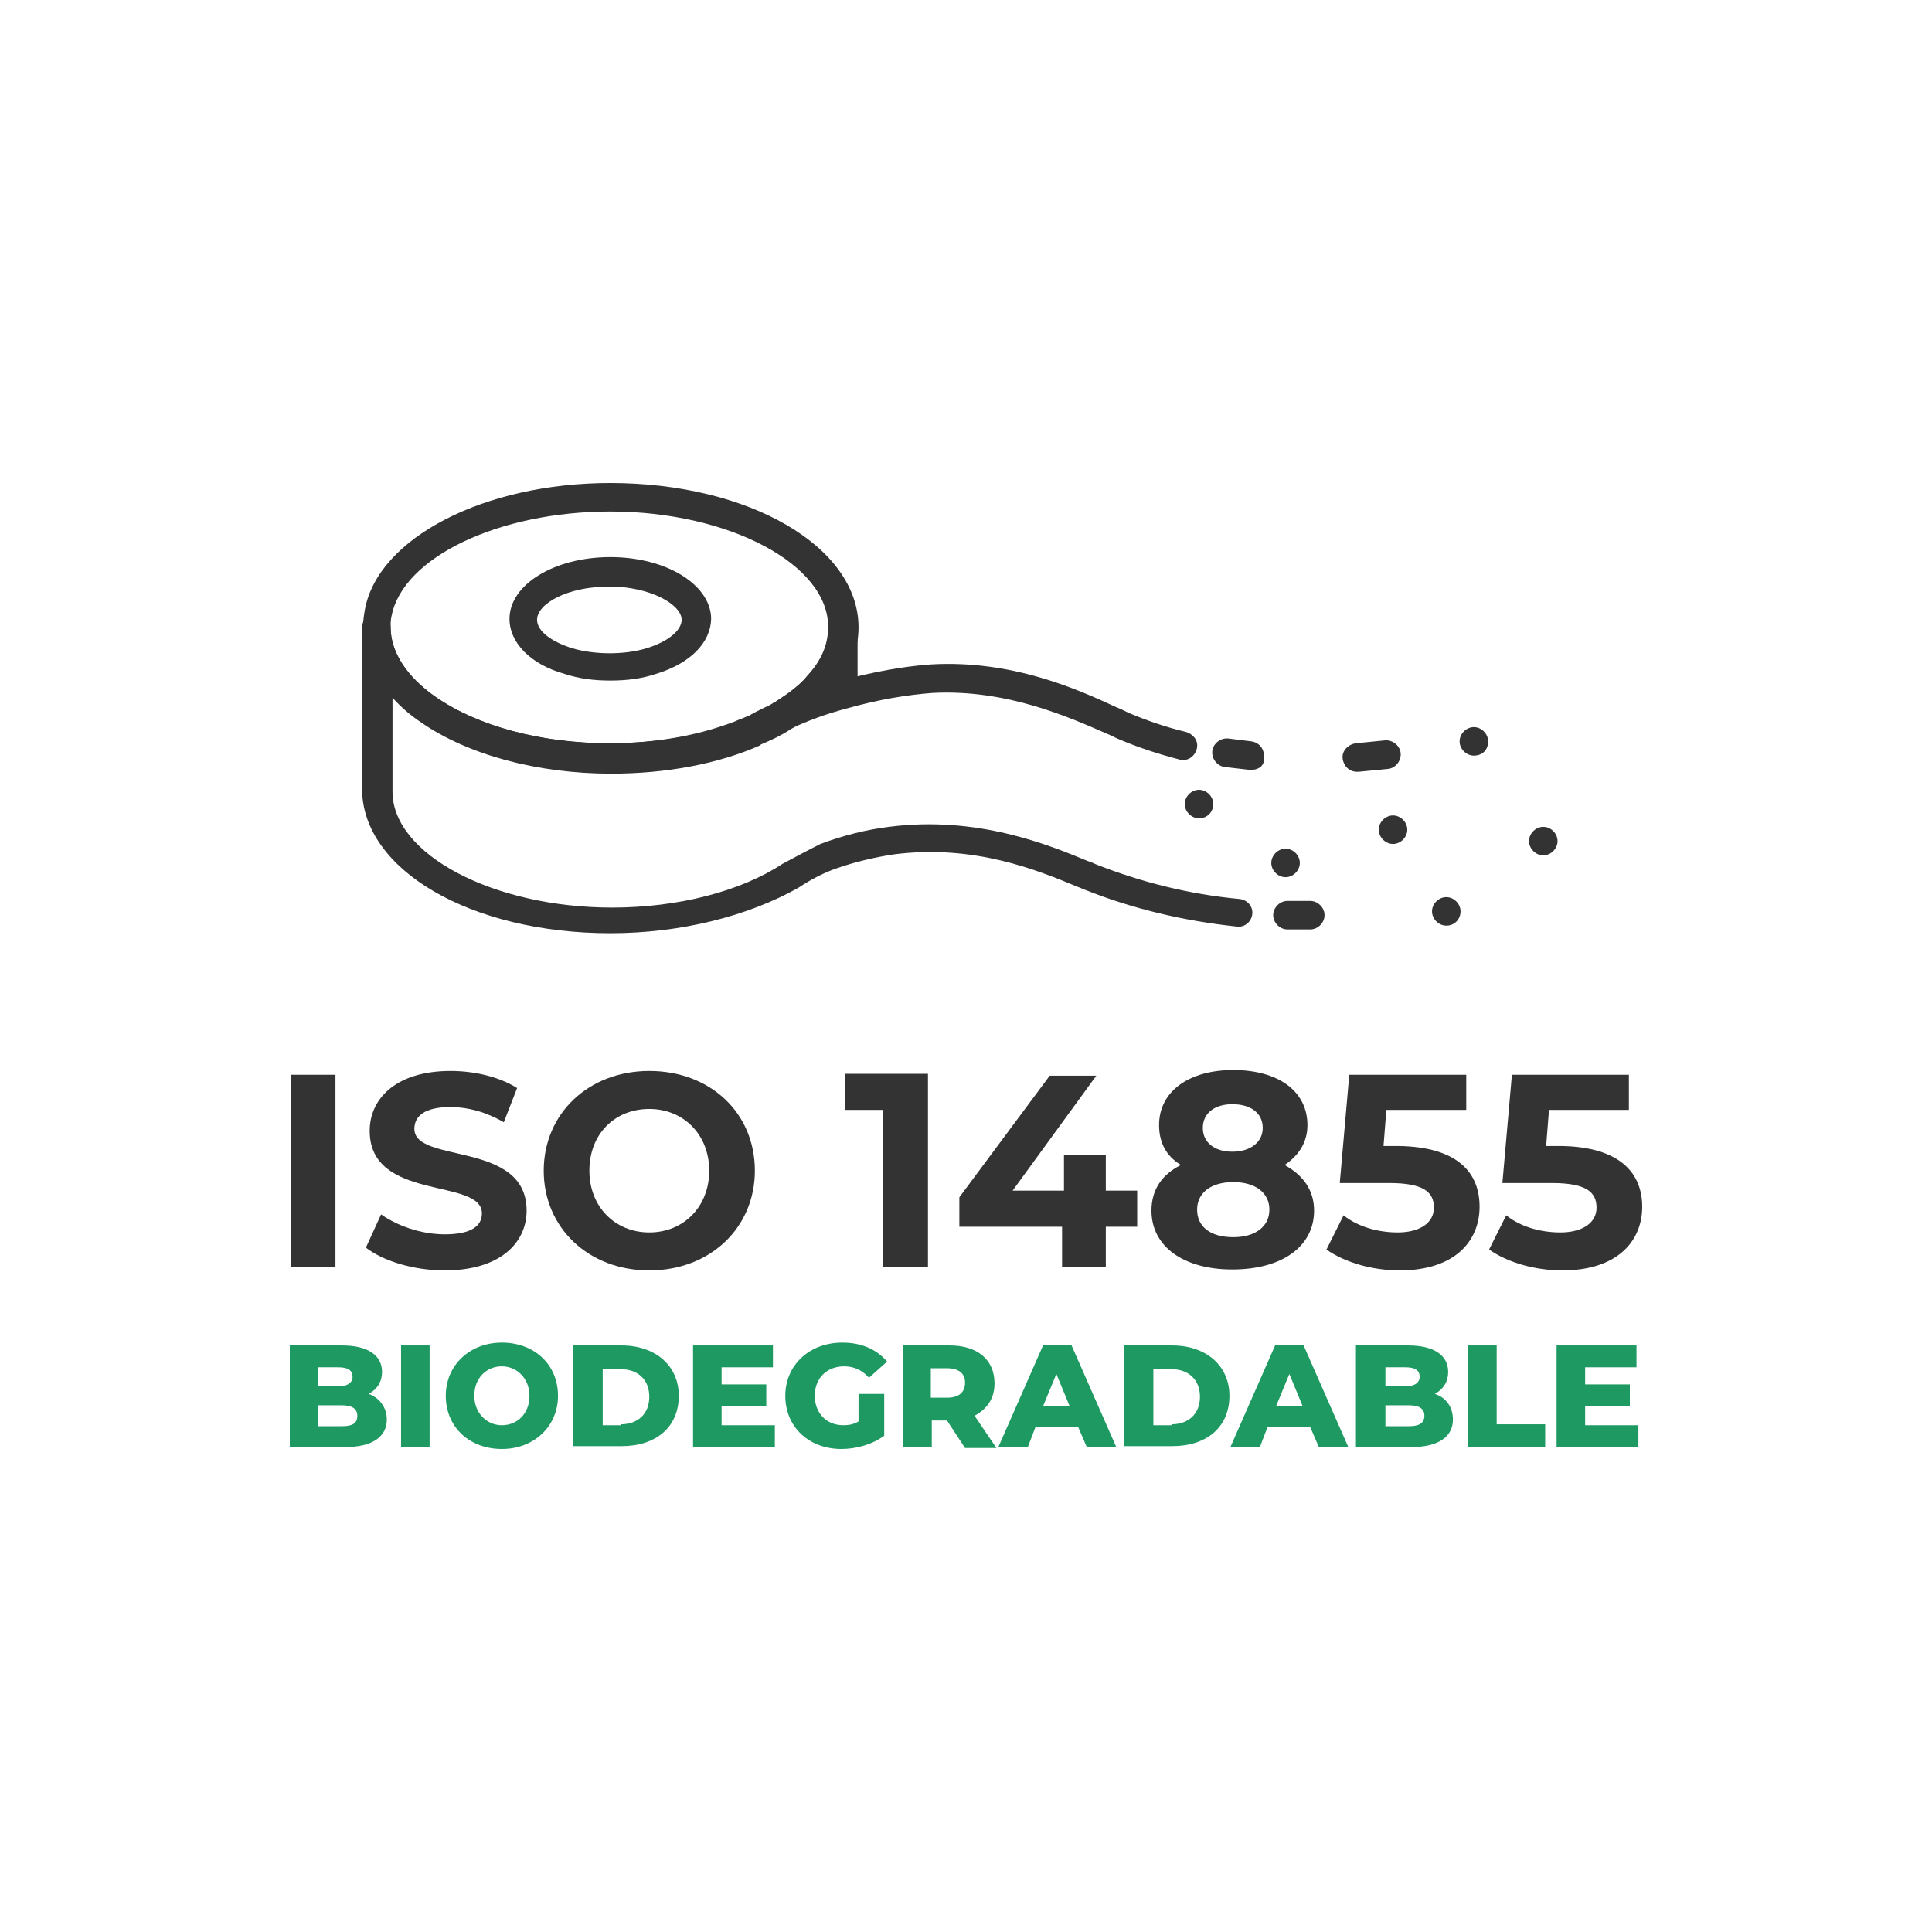 <svg width="160" height="160" viewBox="0 0 160 160" fill="none" xmlns="http://www.w3.org/2000/svg">
<g clip-path="url(#clip0_413_2452)">
<path d="M32.034 117.561C32.034 118.977 30.852 119.843 28.568 119.843H24V111.426H28.332C30.537 111.426 31.64 112.291 31.64 113.628C31.64 114.415 31.246 115.044 30.537 115.438C31.404 115.752 32.034 116.539 32.034 117.561ZM26.363 113.156V114.808H28.017C28.805 114.808 29.198 114.494 29.198 114.022C29.198 113.471 28.805 113.235 28.017 113.235H26.363V113.156ZM29.592 117.247C29.592 116.696 29.198 116.382 28.332 116.382H26.363V118.112H28.332C29.198 118.112 29.592 117.876 29.592 117.247Z" fill="#1E9962"/>
<path d="M33.215 111.426H35.578V119.843H33.215V111.426Z" fill="#1E9962"/>
<path d="M36.917 115.595C36.917 113.078 38.886 111.19 41.564 111.19C44.242 111.19 46.211 112.999 46.211 115.595C46.211 118.112 44.242 120 41.564 120C38.886 120 36.917 118.191 36.917 115.595ZM43.848 115.595C43.848 114.179 42.824 113.156 41.564 113.156C40.304 113.156 39.28 114.1 39.28 115.595C39.28 117.011 40.304 118.033 41.564 118.033C42.824 118.033 43.848 117.089 43.848 115.595Z" fill="#1E9962"/>
<path d="M47.471 111.426H51.488C54.245 111.426 56.214 113.078 56.214 115.595C56.214 118.191 54.324 119.764 51.488 119.764H47.471V111.426ZM51.409 117.955C52.827 117.955 53.772 117.089 53.772 115.674C53.772 114.258 52.827 113.392 51.409 113.392H49.913V118.033H51.409V117.955Z" fill="#1E9962"/>
<path d="M64.169 118.033V119.843H57.395V111.426H64.011V113.235H59.758V114.651H63.46V116.46H59.758V118.033H64.169Z" fill="#1E9962"/>
<path d="M71.1 115.437H73.226V118.899C72.281 119.607 70.942 120 69.682 120C67.004 120 65.035 118.191 65.035 115.595C65.035 113.078 67.004 111.19 69.761 111.19C71.336 111.19 72.596 111.74 73.463 112.763L71.966 114.1C71.415 113.471 70.706 113.156 69.918 113.156C68.501 113.156 67.477 114.1 67.477 115.595C67.477 117.011 68.422 118.033 69.84 118.033C70.312 118.033 70.706 117.955 71.1 117.719V115.437Z" fill="#1E9962"/>
<path d="M78.425 117.64H77.165V119.843H74.802V111.426H78.661C80.945 111.426 82.363 112.606 82.363 114.572C82.363 115.831 81.733 116.696 80.709 117.247L82.52 119.921H79.921L78.425 117.64ZM78.425 113.314H77.086V115.752H78.425C79.449 115.752 79.921 115.28 79.921 114.494C79.921 113.786 79.449 113.314 78.425 113.314Z" fill="#1E9962"/>
<path d="M89.294 118.191H85.75L85.12 119.843H82.678L86.38 111.426H88.743L92.445 119.843H90.003L89.294 118.191ZM88.585 116.46L87.483 113.786L86.38 116.46H88.585Z" fill="#1E9962"/>
<path d="M93.075 111.426H97.091C99.848 111.426 101.817 113.078 101.817 115.595C101.817 118.191 99.927 119.764 97.091 119.764H93.075V111.426ZM97.013 117.955C98.43 117.955 99.375 117.089 99.375 115.674C99.375 114.258 98.43 113.392 97.013 113.392H95.516V118.033H97.013V117.955Z" fill="#1E9962"/>
<path d="M108.512 118.191H104.968L104.338 119.843H101.896L105.598 111.426H107.961L111.663 119.843H109.221L108.512 118.191ZM107.882 116.46L106.779 113.786L105.677 116.46H107.882Z" fill="#1E9962"/>
<path d="M120.326 117.561C120.326 118.977 119.145 119.843 116.861 119.843H112.292V111.426H116.624C118.83 111.426 119.932 112.291 119.932 113.628C119.932 114.415 119.539 115.044 118.83 115.438C119.775 115.752 120.326 116.539 120.326 117.561ZM114.734 113.156V114.808H116.388C117.176 114.808 117.57 114.494 117.57 114.022C117.57 113.471 117.176 113.235 116.388 113.235H114.734V113.156ZM117.963 117.247C117.963 116.696 117.57 116.382 116.703 116.382H114.734V118.112H116.703C117.491 118.112 117.963 117.876 117.963 117.247Z" fill="#1E9962"/>
<path d="M121.587 111.426H123.949V117.955H127.966V119.843H121.587V111.426Z" fill="#1E9962"/>
<path d="M135.685 118.033V119.843H128.911V111.426H135.527V113.235H131.274V114.651H134.976V116.46H131.274V118.033H135.685Z" fill="#1E9962"/>
<path d="M24.079 89.007H27.781V104.897H24.079V89.007Z" fill="#333333"/>
<path d="M30.301 103.323L31.561 100.57C32.9 101.514 34.869 102.222 36.838 102.222C39.044 102.222 39.91 101.514 39.91 100.492C39.91 97.502 30.616 99.548 30.616 93.648C30.616 90.973 32.821 88.692 37.311 88.692C39.28 88.692 41.328 89.164 42.824 90.108L41.722 92.94C40.225 92.075 38.729 91.681 37.311 91.681C35.105 91.681 34.318 92.468 34.318 93.491C34.318 96.401 43.612 94.434 43.612 100.256C43.612 102.93 41.407 105.211 36.838 105.211C34.239 105.211 31.719 104.425 30.301 103.323Z" fill="#333333"/>
<path d="M45.029 96.952C45.029 92.232 48.731 88.692 53.772 88.692C58.813 88.692 62.515 92.153 62.515 96.952C62.515 101.671 58.813 105.211 53.772 105.211C48.731 105.211 45.029 101.671 45.029 96.952ZM58.734 96.952C58.734 93.963 56.608 91.839 53.772 91.839C50.937 91.839 48.81 93.884 48.81 96.952C48.81 99.941 50.937 102.065 53.772 102.065C56.608 102.065 58.734 99.941 58.734 96.952Z" fill="#333333"/>
<path d="M76.85 89.007V104.897H73.148V91.917H69.997V88.928H76.85V89.007Z" fill="#333333"/>
<path d="M94.177 101.593H91.578V104.897H87.955V101.593H79.449V99.154L86.931 89.085H90.79L83.859 98.604H88.113V95.615H91.578V98.604H94.177V101.593Z" fill="#333333"/>
<path d="M108.827 100.256C108.827 103.245 106.149 105.133 102.053 105.133C98.037 105.133 95.359 103.245 95.359 100.256C95.359 98.525 96.225 97.266 97.8 96.48C96.619 95.772 95.989 94.671 95.989 93.176C95.989 90.344 98.509 88.614 102.132 88.614C105.834 88.614 108.276 90.344 108.276 93.176C108.276 94.592 107.567 95.693 106.385 96.48C107.961 97.345 108.827 98.604 108.827 100.256ZM105.125 100.177C105.125 98.761 103.944 97.896 102.132 97.896C100.321 97.896 99.139 98.761 99.139 100.177C99.139 101.593 100.242 102.458 102.132 102.458C103.944 102.458 105.125 101.593 105.125 100.177ZM99.612 93.412C99.612 94.592 100.557 95.379 102.053 95.379C103.55 95.379 104.574 94.592 104.574 93.412C104.574 92.153 103.55 91.445 102.053 91.445C100.636 91.445 99.612 92.153 99.612 93.412Z" fill="#333333"/>
<path d="M122.532 99.941C122.532 102.773 120.484 105.211 115.916 105.211C113.71 105.211 111.426 104.582 109.851 103.481L111.269 100.649C112.45 101.593 114.104 102.065 115.758 102.065C117.57 102.065 118.751 101.278 118.751 100.02C118.751 98.761 117.963 97.974 115.049 97.974H110.954L111.741 89.007H121.429V91.917H114.813L114.577 94.906H115.837C120.72 94.985 122.532 97.109 122.532 99.941Z" fill="#333333"/>
<path d="M136 99.941C136 102.773 133.952 105.211 129.384 105.211C127.179 105.211 124.895 104.582 123.319 103.481L124.737 100.649C125.918 101.593 127.573 102.065 129.227 102.065C131.038 102.065 132.219 101.278 132.219 100.02C132.219 98.761 131.432 97.974 128.518 97.974H124.422L125.21 89.007H134.897V91.917H128.281L128.045 94.906H129.305C134.11 94.985 136 97.109 136 99.941Z" fill="#333333"/>
<path d="M50.543 63.835C44.399 63.835 38.65 62.262 34.79 59.587C31.719 57.463 30.065 54.71 30.065 51.878C30.065 51.406 30.143 50.934 30.222 50.462C31.325 44.562 40.068 40 50.543 40C62.042 40 71.1 45.27 71.1 51.957C71.1 53.923 70.312 55.811 68.737 57.542C68.107 58.25 67.319 58.879 66.532 59.43C66.453 59.508 66.374 59.587 66.295 59.587C66.059 59.744 65.744 59.902 65.508 60.138L65.429 60.216C64.72 60.61 64.011 61.003 63.145 61.396L62.672 61.632C62.357 61.79 62.042 61.868 61.727 62.026C58.419 63.206 54.56 63.835 50.543 63.835ZM50.543 42.36C41.328 42.36 33.373 46.136 32.428 51.013C32.349 51.327 32.349 51.642 32.349 51.957C32.349 54.002 33.688 56.047 36.051 57.699C39.516 60.138 44.793 61.554 50.464 61.554C54.245 61.554 57.789 60.924 60.861 59.744C61.176 59.587 61.491 59.508 61.806 59.351H61.885C62.751 58.958 63.46 58.643 64.09 58.171H64.169C64.405 58.014 64.641 57.856 64.878 57.699C64.956 57.699 64.956 57.62 65.035 57.62C65.744 57.07 66.374 56.598 66.847 55.968C68.028 54.71 68.579 53.373 68.579 51.957C68.658 46.765 60.388 42.36 50.543 42.36Z" fill="#333333"/>
<path d="M50.543 46.136C45.896 46.136 42.194 48.417 42.194 51.249C42.194 53.215 43.927 55.025 46.762 55.811C47.944 56.205 49.204 56.362 50.543 56.362C51.882 56.362 53.142 56.205 54.324 55.811C57.159 54.946 58.892 53.215 58.892 51.17C58.813 48.417 55.19 46.136 50.543 46.136ZM53.536 53.687C51.724 54.238 49.283 54.238 47.392 53.687C45.66 53.137 44.478 52.271 44.478 51.328C44.478 49.99 46.999 48.574 50.464 48.574C53.851 48.574 56.45 50.069 56.45 51.328C56.45 52.193 55.347 53.137 53.536 53.687Z" fill="#333333"/>
<path d="M65.35 60.216L64.248 58.093C64.484 57.935 64.72 57.778 64.956 57.621C67.398 55.969 68.658 53.923 68.658 51.878H71.021V58.171L70.155 58.407C68.028 58.958 66.61 59.587 66.61 59.587C66.138 59.823 65.744 60.059 65.35 60.216Z" fill="#333333"/>
<path d="M50.543 77.286C38.965 77.286 29.986 72.016 29.986 65.329V51.957C29.986 51.328 30.537 50.777 31.167 50.777C31.797 50.777 32.349 51.328 32.349 51.957C32.349 54.002 33.688 56.047 36.05 57.699C39.595 60.138 44.793 61.554 50.464 61.554C54.638 61.554 58.577 60.846 61.885 59.43H61.963C62.83 59.036 63.539 58.722 64.247 58.25C64.326 58.25 64.326 58.171 64.405 58.171C64.799 58.014 65.271 57.778 65.744 57.62C65.823 57.62 67.319 56.991 69.603 56.362C72.281 55.654 74.802 55.182 77.086 55.025C83.781 54.631 89.215 57.07 92.444 58.565C92.838 58.722 93.153 58.879 93.468 59.036C94.965 59.666 96.54 60.216 98.194 60.61C98.745 60.767 99.218 61.239 99.139 61.868C99.06 62.576 98.352 63.127 97.643 62.891C95.831 62.419 94.177 61.868 92.523 61.16C92.208 61.003 91.893 60.846 91.499 60.688C88.427 59.351 83.308 57.07 77.243 57.385C75.117 57.542 72.754 57.935 70.233 58.643C68.107 59.194 66.689 59.823 66.689 59.823C66.295 59.98 65.901 60.138 65.508 60.374C64.799 60.846 64.011 61.239 63.066 61.632C63.066 61.632 62.987 61.632 62.987 61.711C59.443 63.284 55.111 64.071 50.622 64.071C44.478 64.071 38.728 62.498 34.869 59.823C33.924 59.194 33.136 58.486 32.506 57.778V65.565C32.506 70.757 40.855 75.162 50.7 75.162C56.135 75.162 61.333 73.825 64.799 71.544C65.823 70.993 66.847 70.442 67.949 69.892C69.84 69.184 71.73 68.712 73.62 68.476C80.945 67.532 86.852 69.971 90.082 71.308C90.397 71.386 90.633 71.544 90.869 71.623C94.492 73.038 98.43 74.061 102.683 74.454C103.314 74.533 103.786 75.084 103.707 75.713C103.629 76.342 103.077 76.814 102.447 76.736C97.958 76.264 93.783 75.241 90.003 73.746C89.766 73.668 89.451 73.51 89.215 73.432C85.986 72.094 80.709 69.892 74.014 70.757C72.439 70.993 70.785 71.386 69.21 71.937C68.107 72.33 67.083 72.881 66.138 73.51C61.963 75.87 56.371 77.286 50.543 77.286Z" fill="#333333"/>
<path d="M108.433 76.972C107.803 76.972 107.173 76.972 106.622 76.972C105.992 76.972 105.44 76.421 105.44 75.791C105.44 75.162 105.992 74.612 106.622 74.612C107.252 74.612 107.882 74.612 108.512 74.612C109.142 74.612 109.693 75.162 109.693 75.791C109.693 76.421 109.142 76.972 108.512 76.972C108.512 76.972 108.512 76.972 108.433 76.972Z" fill="#333333"/>
<path d="M112.371 63.913C111.741 63.913 111.269 63.442 111.19 62.812C111.111 62.183 111.662 61.632 112.292 61.554C113.08 61.475 113.868 61.396 114.655 61.318C115.285 61.239 115.916 61.711 115.994 62.34C116.073 62.97 115.6 63.599 114.97 63.678C114.104 63.756 113.316 63.835 112.529 63.913C112.371 63.913 112.371 63.913 112.371 63.913Z" fill="#333333"/>
<path d="M103.628 63.756C103.55 63.756 103.55 63.756 103.471 63.756C102.762 63.677 102.132 63.599 101.423 63.52C100.793 63.441 100.32 62.812 100.399 62.183C100.478 61.553 101.108 61.081 101.738 61.16C102.368 61.239 102.998 61.318 103.628 61.396C104.259 61.475 104.731 62.026 104.652 62.655C104.81 63.363 104.259 63.756 103.628 63.756Z" fill="#333333"/>
<path d="M62.436 61.554C61.963 61.554 61.57 61.318 61.412 60.924C61.097 60.374 61.333 59.666 61.885 59.351C62.672 58.879 63.539 58.486 64.405 58.093C64.956 57.856 65.665 58.014 65.98 58.565C66.295 59.115 66.138 59.823 65.587 60.138C64.799 60.61 64.011 61.082 62.987 61.475C62.751 61.554 62.593 61.554 62.436 61.554Z" fill="#333333"/>
<path d="M99.297 67.768C98.667 67.768 98.115 67.217 98.115 66.588C98.115 65.959 98.667 65.408 99.297 65.408C99.927 65.408 100.478 65.959 100.478 66.588C100.478 67.217 100.006 67.768 99.297 67.768Z" fill="#333333"/>
<path d="M106.464 72.645C105.834 72.645 105.283 72.094 105.283 71.465C105.283 70.836 105.834 70.285 106.464 70.285C107.094 70.285 107.646 70.836 107.646 71.465C107.646 72.094 107.094 72.645 106.464 72.645Z" fill="#333333"/>
<path d="M119.775 76.657C119.145 76.657 118.594 76.106 118.594 75.477C118.594 74.847 119.145 74.297 119.775 74.297C120.405 74.297 120.956 74.847 120.956 75.477C120.956 76.106 120.484 76.657 119.775 76.657Z" fill="#333333"/>
<path d="M115.364 69.892C114.734 69.892 114.183 69.341 114.183 68.712C114.183 68.083 114.734 67.532 115.364 67.532C115.994 67.532 116.546 68.083 116.546 68.712C116.546 69.341 115.994 69.892 115.364 69.892Z" fill="#333333"/>
<path d="M127.809 70.836C127.179 70.836 126.627 70.285 126.627 69.656C126.627 69.026 127.179 68.476 127.809 68.476C128.439 68.476 128.99 69.026 128.99 69.656C128.99 70.285 128.439 70.836 127.809 70.836Z" fill="#333333"/>
<path d="M122.059 62.576C121.429 62.576 120.878 62.026 120.878 61.396C120.878 60.767 121.429 60.216 122.059 60.216C122.689 60.216 123.24 60.767 123.24 61.396C123.24 62.104 122.768 62.576 122.059 62.576Z" fill="#333333"/>
</g>
<defs>
<clipPath id="clip0_413_2452">
<rect width="112" height="80" fill="white" transform="translate(24 40)"/>
</clipPath>
</defs>
</svg>

